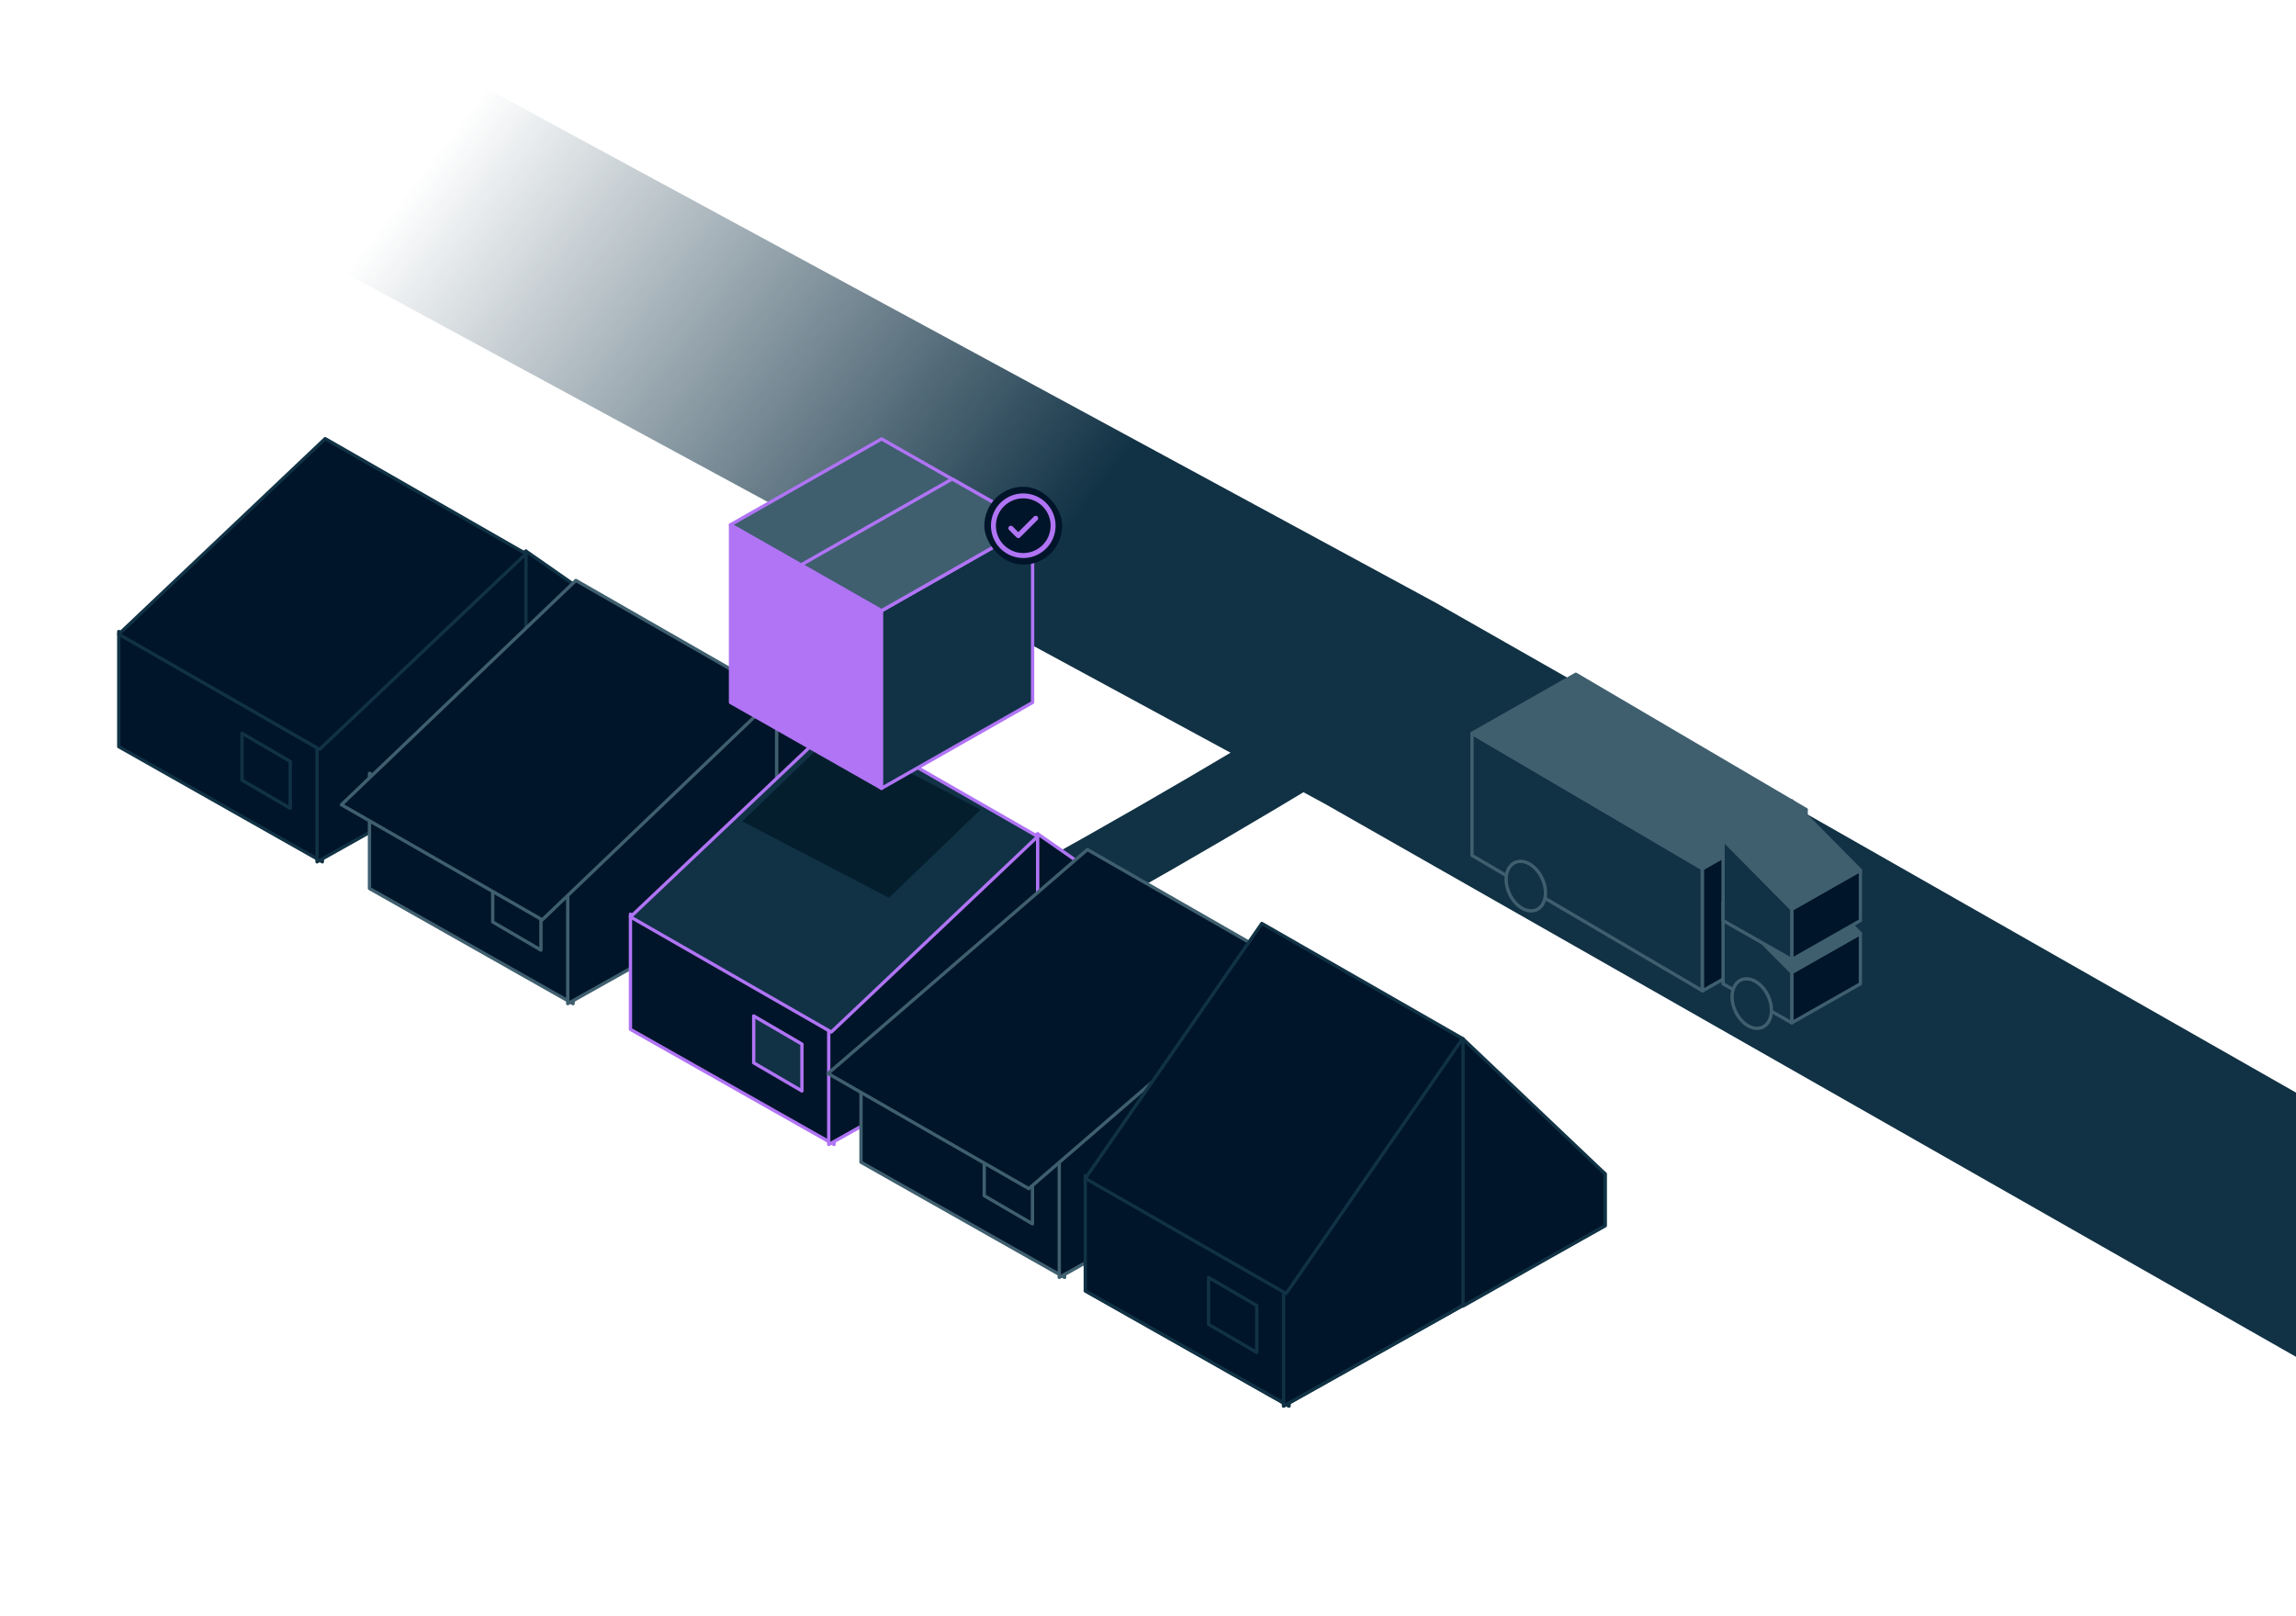 <svg width="696" height="490" viewBox="0 0 696 490" fill="none" xmlns="http://www.w3.org/2000/svg">
<g clip-path="url(#clip0_150_20120)">
<path d="M418.633 213.362C365.418 245.85 335.088 263.189 280.312 292.965" stroke="#113245" stroke-width="21.62"/>
<g filter="url(#filter0_f_150_20120)">
<path d="M36 191.474L97.722 226.396L97.722 261.318L36 226.396V191.474Z" fill="#001529" stroke="#113245" stroke-linejoin="round"/>
<path d="M73.357 222.335L87.976 230.863L87.976 245.075L73.357 236.548V222.335Z" fill="#001529" stroke="#113245" stroke-linejoin="round"/>
<path d="M159.445 167.11L96.099 202.662V261.318L159.445 225.765V167.11Z" fill="#001529" stroke="#113245" stroke-linejoin="round"/>
<path d="M159.445 167.11L193.555 190.905V206.647L159.445 225.584V167.11Z" fill="#001529" stroke="#113245" stroke-linejoin="round"/>
<path d="M98.57 133L36 192.304L96.875 227.208L159.445 167.904L98.57 133Z" fill="#001529" stroke="#113245" stroke-linejoin="round"/>
</g>
<path d="M112 234.474L173.723 269.396L173.723 304.318L112 269.396V234.474Z" fill="#001529" stroke="#3F5F6F" stroke-linejoin="round"/>
<path d="M149.359 265.335L163.978 273.863L163.978 288.075L149.359 279.548V265.335Z" fill="#001529" stroke="#3F5F6F" stroke-linejoin="round"/>
<path d="M235.445 210.11L172.098 245.662V304.318L235.445 268.765V210.11Z" fill="#001529" stroke="#3F5F6F" stroke-linejoin="round"/>
<path d="M235.445 210.11L269.555 233.905V249.647L235.445 268.584V210.11Z" fill="#001529" stroke="#3F5F6F" stroke-linejoin="round"/>
<path d="M174.57 176L103.499 244L164.374 278.904L235.445 210.904L174.57 176Z" fill="#001529" stroke="#3F5F6F" stroke-linejoin="round"/>
<path d="M763 409.5L418.632 213.362L-23 -26" stroke="url(#paint0_linear_150_20120)" stroke-width="69.617"/>
<path d="M191.115 277.187L252.838 312.109L252.838 347.031L191.115 312.109V277.187Z" fill="#001529" stroke="#B074F5" stroke-linejoin="round"/>
<path d="M228.473 308.049L243.091 316.576L243.091 330.789L228.473 322.261V308.049Z" fill="#113245" stroke="#B074F5" stroke-linejoin="round"/>
<path d="M314.561 252.823L251.214 288.376V347.031L314.561 311.478V252.823Z" fill="#001529" stroke="#B074F5" stroke-linejoin="round"/>
<path d="M314.56 252.823L348.67 276.618V292.36L314.56 311.297V252.823Z" fill="#001529" stroke="#B074F5" stroke-linejoin="round"/>
<path d="M253.685 218.714L191.115 278.018L251.991 312.922L314.561 253.618L253.685 218.714Z" fill="#113245" stroke="#B074F5" stroke-linejoin="round"/>
<path d="M252.795 222.281L225.011 249.04L269.476 272.231L297.26 245.472L252.795 222.281Z" fill="#041E2D"/>
<path d="M261 317.474L322.723 352.396L322.723 387.318L261 352.396V317.474Z" fill="#001529" stroke="#3F5F6F" stroke-linejoin="round"/>
<path d="M298.357 348.335L312.976 356.863L312.976 371.075L298.357 362.548V348.335Z" fill="#001529" stroke="#3F5F6F" stroke-linejoin="round"/>
<path d="M384.445 293.11L321.098 328.662V387.318L384.445 351.765V293.11Z" fill="#001529" stroke="#3F5F6F" stroke-linejoin="round"/>
<path d="M384.445 293.11L418.555 316.905V332.647L384.445 351.584V293.11Z" fill="#001529" stroke="#3F5F6F" stroke-linejoin="round"/>
<path d="M329.625 257.596L251 325.5L311.875 360.404L390.5 292.5L329.625 257.596Z" fill="#001529" stroke="#3F5F6F" stroke-linejoin="round"/>
<path d="M329 356.474L390.723 391.396L390.723 426.318L329 391.396V356.474Z" fill="#001529" stroke="#113245" stroke-linejoin="round"/>
<path d="M366.357 387.335L380.976 395.863L380.976 410.075L366.357 401.548V387.335Z" fill="#001529" stroke="#113245" stroke-linejoin="round"/>
<path d="M452.445 332.11L389.098 367.662V426.318L452.445 390.765V332.11Z" fill="#001529" stroke="#113245" stroke-linejoin="round"/>
<path d="M452.445 332.11L486.555 355.905V371.647L452.445 390.584V332.11Z" fill="#001529" stroke="#113245" stroke-linejoin="round"/>
<path d="M391.57 298L329 357.304L389.875 392.208L452.445 332.904L391.57 298Z" fill="#001529" stroke="#113245" stroke-linejoin="round"/>
<path d="M329 356.474L390.723 391.396L390.723 426.318L329 391.396V356.474Z" fill="#001529" stroke="#113245" stroke-linejoin="round"/>
<path d="M366.357 387.335L380.976 395.863L380.976 410.075L366.357 401.548V387.335Z" fill="#001529" stroke="#113245" stroke-linejoin="round"/>
<path d="M443.499 315L389.098 367.662V426.318L452.445 390.765L443.499 315Z" fill="#001529" stroke="#113245" stroke-linejoin="round"/>
<path d="M443.5 315L486.555 355.905V371.647L443.5 396V315Z" fill="#001529" stroke="#113245" stroke-linejoin="round"/>
<path d="M382.5 280L329.001 357.304L389.876 392.208L443.375 314.904L382.5 280Z" fill="#001529" stroke="#113245" stroke-linejoin="round"/>
<path d="M547.516 245.538L516.044 263.434V300.459L547.516 282.564V245.538Z" fill="#001529" stroke="#3F5F6F" stroke-linejoin="round"/>
<path d="M446.215 222.339L516.008 263.346V300.372L446.215 259.365V222.339Z" fill="#113245" stroke="#3F5F6F" stroke-linejoin="round"/>
<path d="M477.687 204.442L547.48 245.451L516.008 263.346L446.215 222.338L477.687 204.442Z" fill="#3F5F6F" stroke="#3F5F6F" stroke-linejoin="round"/>
<path d="M563.955 283.017L543.14 294.853V310.137L563.955 298.301V283.017Z" fill="#001529" stroke="#3F5F6F" stroke-linejoin="round"/>
<path d="M522.324 273.813L543.139 285.649V310.137L522.324 298.301V273.813Z" fill="#113245" stroke="#3F5F6F" stroke-linejoin="round"/>
<path d="M543.139 261.976L563.954 283.017L543.139 294.853L522.324 273.812L543.139 261.976Z" fill="#3F5F6F" stroke="#3F5F6F" stroke-linejoin="round"/>
<path d="M563.955 263.839L543.14 275.675V290.959L563.955 279.123V263.839Z" fill="#001529" stroke="#3F5F6F" stroke-linejoin="round"/>
<path d="M522.324 254.635L543.139 266.471V290.959L522.324 279.123V254.635Z" fill="#113245" stroke="#3F5F6F" stroke-linejoin="round"/>
<path d="M543.139 242.798L563.954 263.839L543.139 275.675L522.324 254.634L543.139 242.798Z" fill="#3F5F6F" stroke="#3F5F6F" stroke-linejoin="round"/>
<ellipse cx="5.479" cy="7.876" rx="5.479" ry="7.876" transform="matrix(-0.908 0.418 0.418 0.908 532.705 294.853)" fill="#113245" stroke="#3F5F6F" stroke-linejoin="round"/>
<ellipse cx="5.479" cy="7.876" rx="5.479" ry="7.876" transform="matrix(-0.908 0.418 0.418 0.908 464.213 259.236)" fill="#113245" stroke="#3F5F6F" stroke-linejoin="round"/>
<path d="M221.441 159.121L267.229 185.157V239.025L221.441 212.989V159.121Z" fill="#B074F5" stroke="#B074F5" stroke-linejoin="round"/>
<path d="M313.018 159.121L267.23 185.157V239.025L313.018 212.989V159.121Z" fill="#113245" stroke="#B074F5" stroke-linejoin="round"/>
<path d="M267.23 133.086L221.443 159.121L267.23 185.157L313.018 159.121L267.23 133.086Z" fill="#3F5F6F" stroke="#B074F5" stroke-linejoin="round"/>
<path d="M288.637 145.235L242.85 171.271L267.23 185.157L313.018 159.121L288.637 145.235Z" fill="#3F5F6F" stroke="#B074F5" stroke-linejoin="round"/>
<rect x="298.385" y="147.591" width="23.615" height="23.615" rx="11.807" fill="#001529"/>
<path d="M314.494 156.604C314.564 156.674 314.619 156.757 314.657 156.849C314.695 156.94 314.715 157.038 314.715 157.137C314.715 157.236 314.695 157.334 314.657 157.426C314.619 157.517 314.564 157.6 314.494 157.67L309.218 162.946C309.148 163.016 309.065 163.072 308.974 163.11C308.882 163.148 308.784 163.167 308.685 163.167C308.586 163.167 308.488 163.148 308.396 163.11C308.305 163.072 308.222 163.016 308.152 162.946L305.891 160.685C305.749 160.544 305.67 160.352 305.67 160.152C305.67 159.952 305.749 159.76 305.891 159.619C306.032 159.477 306.224 159.398 306.424 159.398C306.624 159.398 306.816 159.477 306.957 159.619L308.685 161.347L313.427 156.604C313.497 156.534 313.58 156.478 313.672 156.44C313.763 156.402 313.862 156.383 313.961 156.383C314.06 156.383 314.158 156.402 314.249 156.44C314.341 156.478 314.424 156.534 314.494 156.604ZM319.99 159.398C319.99 161.336 319.415 163.23 318.339 164.842C317.262 166.453 315.732 167.709 313.942 168.45C312.151 169.192 310.181 169.386 308.281 169.008C306.38 168.63 304.634 167.697 303.264 166.326C301.894 164.956 300.961 163.21 300.583 161.31C300.205 159.409 300.399 157.439 301.14 155.649C301.882 153.859 303.138 152.328 304.749 151.252C306.36 150.175 308.254 149.601 310.192 149.601C312.79 149.603 315.28 150.636 317.117 152.473C318.954 154.31 319.987 156.801 319.99 159.398ZM318.483 159.398C318.483 157.759 317.996 156.156 317.085 154.792C316.174 153.429 314.88 152.366 313.365 151.739C311.85 151.111 310.183 150.947 308.575 151.267C306.967 151.587 305.489 152.377 304.33 153.536C303.171 154.695 302.381 156.173 302.061 157.781C301.741 159.389 301.905 161.056 302.533 162.571C303.16 164.086 304.223 165.38 305.586 166.291C306.95 167.202 308.553 167.689 310.192 167.689C312.39 167.686 314.497 166.812 316.052 165.258C317.606 163.703 318.48 161.596 318.483 159.398Z" fill="#B074F5"/>
</g>
<defs>
<filter id="filter0_f_150_20120" x="33.5" y="130.5" width="162.555" height="133.318" filterUnits="userSpaceOnUse" color-interpolation-filters="sRGB">
<feFlood flood-opacity="0" result="BackgroundImageFix"/>
<feBlend mode="normal" in="SourceGraphic" in2="BackgroundImageFix" result="shape"/>
<feGaussianBlur stdDeviation="1" result="effect1_foregroundBlur_150_20120"/>
</filter>
<linearGradient id="paint0_linear_150_20120" x1="152.5" y1="20" x2="328.5" y2="154.5" gradientUnits="userSpaceOnUse">
<stop stop-color="#113245" stop-opacity="0"/>
<stop offset="1" stop-color="#113245"/>
</linearGradient>
<clipPath id="clip0_150_20120">
<rect width="696" height="490" rx="16" fill="white"/>
</clipPath>
</defs>
</svg>
